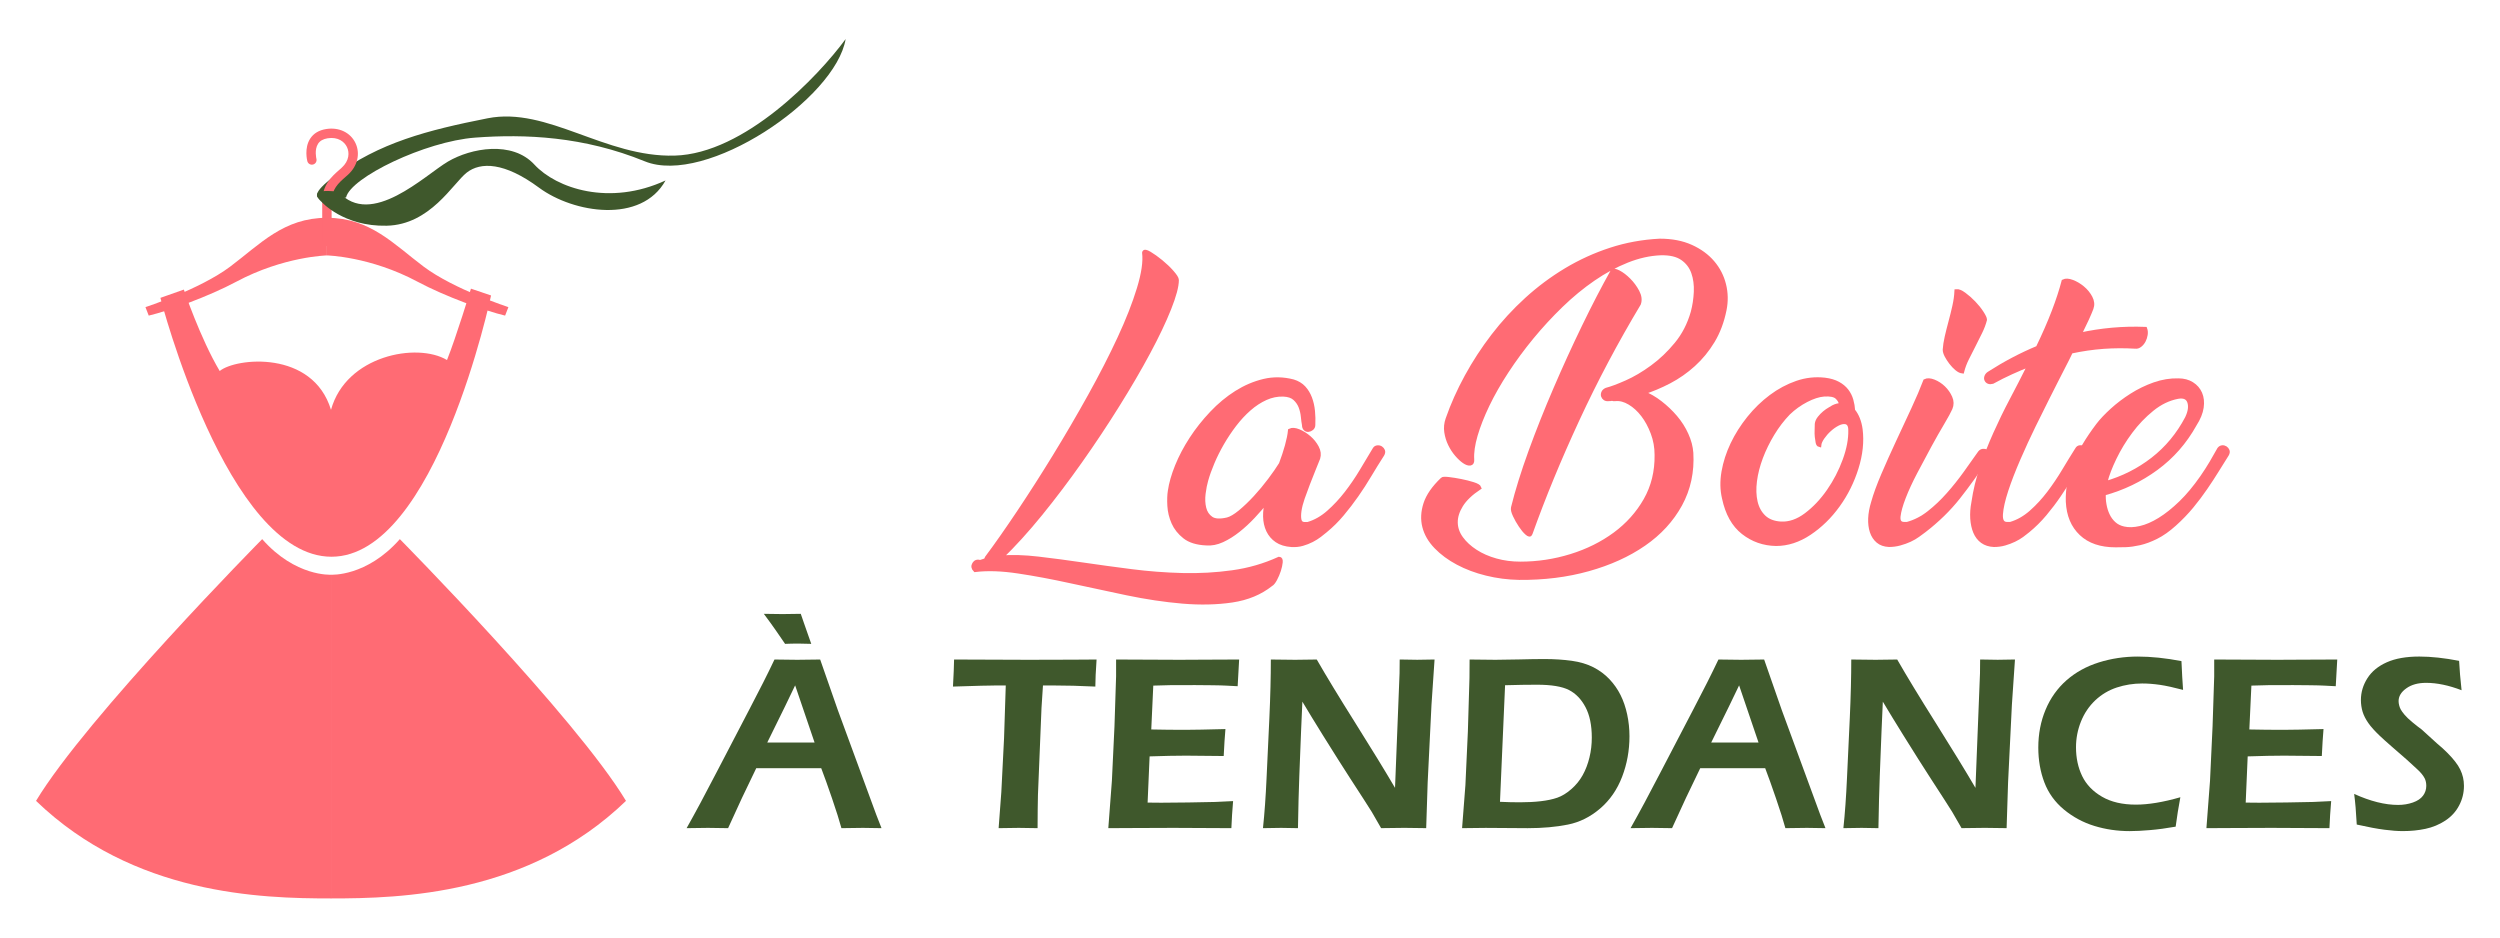 <?xml version="1.0" encoding="utf-8"?>
<!-- Generator: Adobe Illustrator 16.0.0, SVG Export Plug-In . SVG Version: 6.00 Build 0)  -->
<!DOCTYPE svg PUBLIC "-//W3C//DTD SVG 1.1//EN" "http://www.w3.org/Graphics/SVG/1.1/DTD/svg11.dtd">
<svg version="1.1" id="Calque_1" xmlns="http://www.w3.org/2000/svg" xmlns:xlink="http://www.w3.org/1999/xlink" x="0px" y="0px"
	 width="160px" height="60px" viewBox="0 0 160 60" enable-background="new 0 0 160 60" xml:space="preserve">
<g>
	<g>
		<g>
			<path fill="#FF6B74" stroke="#FF6B74" stroke-width="0.25" stroke-miterlimit="10" d="M62.406,36.486
				c-0.125-0.125-0.146-0.258-0.062-0.396c0.083-0.139,0.215-0.18,0.395-0.125l0.375-0.125c-0.013-0.027,0-0.076,0.042-0.146
				c0.611-0.818,1.295-1.795,2.052-2.926c0.757-1.133,1.521-2.326,2.292-3.584s1.518-2.535,2.24-3.835
				c0.722-1.299,1.354-2.531,1.896-3.698c0.542-1.166,0.959-2.23,1.25-3.188c0.292-0.959,0.403-1.723,0.333-2.293
				c0.014-0.097,0.132-0.08,0.354,0.052c0.222,0.132,0.465,0.306,0.729,0.521c0.264,0.216,0.5,0.44,0.708,0.677
				c0.208,0.236,0.313,0.404,0.313,0.5c0,0.403-0.164,1.015-0.49,1.834c-0.326,0.82-0.771,1.754-1.334,2.803
				c-0.562,1.049-1.219,2.174-1.969,3.375c-0.75,1.203-1.542,2.395-2.375,3.574c-0.833,1.182-1.684,2.307-2.552,3.377
				c-0.869,1.068-1.712,1.998-2.532,2.791c0.694-0.055,1.486-0.031,2.375,0.072s1.833,0.229,2.834,0.375
				c1,0.146,2.042,0.289,3.125,0.428c1.084,0.139,2.17,0.221,3.261,0.25c1.09,0.027,2.16-0.031,3.209-0.178
				c1.049-0.145,2.045-0.434,2.99-0.865c0.083,0,0.118,0.076,0.104,0.23c-0.015,0.152-0.052,0.326-0.115,0.521
				c-0.063,0.193-0.143,0.381-0.24,0.563c-0.098,0.18-0.188,0.291-0.271,0.332c-0.681,0.543-1.511,0.887-2.49,1.033
				c-0.979,0.145-2.039,0.168-3.177,0.072c-1.139-0.098-2.324-0.275-3.553-0.531c-1.23-0.258-2.432-0.514-3.605-0.771
				c-1.174-0.258-2.289-0.467-3.345-0.625C64.122,36.42,63.198,36.389,62.406,36.486z"/>
			<path fill="#FF6B74" stroke="#FF6B74" stroke-width="0.25" stroke-miterlimit="10" d="M84.056,27.193
				c0,0.098-0.035,0.174-0.104,0.229c-0.069,0.056-0.143,0.088-0.219,0.095c-0.077,0.007-0.143-0.018-0.198-0.073
				c-0.056-0.056-0.084-0.139-0.084-0.25c-0.028-0.139-0.052-0.315-0.072-0.531c-0.021-0.215-0.07-0.424-0.146-0.626
				c-0.077-0.2-0.198-0.378-0.365-0.53c-0.167-0.153-0.41-0.236-0.729-0.25c-0.389-0.015-0.768,0.063-1.136,0.229
				c-0.369,0.167-0.719,0.396-1.052,0.688c-0.334,0.293-0.646,0.629-0.938,1.011c-0.291,0.382-0.555,0.778-0.792,1.188
				c-0.236,0.411-0.441,0.819-0.614,1.229c-0.174,0.41-0.31,0.789-0.406,1.137c-0.07,0.236-0.125,0.52-0.167,0.854
				s-0.028,0.643,0.042,0.928c0.069,0.283,0.215,0.502,0.438,0.656c0.222,0.154,0.569,0.174,1.042,0.063
				c0.222-0.057,0.493-0.217,0.813-0.479c0.319-0.266,0.643-0.574,0.969-0.928c0.326-0.355,0.636-0.727,0.927-1.115
				s0.528-0.73,0.708-1.021c0.152-0.402,0.281-0.791,0.385-1.166c0.104-0.375,0.17-0.701,0.198-0.98
				c0.138-0.069,0.326-0.055,0.563,0.042c0.235,0.097,0.458,0.237,0.667,0.417c0.208,0.181,0.375,0.389,0.5,0.625
				c0.125,0.236,0.152,0.465,0.083,0.688c-0.083,0.209-0.185,0.459-0.302,0.75c-0.118,0.291-0.237,0.592-0.354,0.896
				c-0.118,0.307-0.229,0.607-0.333,0.906c-0.104,0.299-0.174,0.57-0.209,0.813c-0.035,0.242-0.035,0.441,0,0.594
				c0.035,0.152,0.128,0.236,0.281,0.25h0.25c0.472-0.137,0.914-0.389,1.323-0.75c0.409-0.361,0.792-0.771,1.146-1.229
				c0.354-0.459,0.68-0.938,0.979-1.439c0.298-0.5,0.573-0.957,0.823-1.374c0.041-0.069,0.104-0.107,0.188-0.114
				c0.083-0.008,0.156,0.01,0.219,0.052c0.063,0.041,0.107,0.097,0.135,0.166c0.028,0.071,0.014,0.153-0.042,0.251
				c-0.278,0.432-0.549,0.867-0.813,1.313s-0.542,0.875-0.833,1.291c-0.292,0.418-0.601,0.82-0.927,1.209s-0.684,0.744-1.073,1.063
				c-0.097,0.082-0.218,0.18-0.365,0.291c-0.146,0.111-0.313,0.217-0.5,0.314c-0.188,0.096-0.389,0.176-0.604,0.238
				s-0.448,0.086-0.698,0.072c-0.389-0.027-0.705-0.125-0.948-0.291c-0.243-0.166-0.427-0.383-0.552-0.646
				c-0.125-0.264-0.191-0.561-0.198-0.895s0.039-0.674,0.136-1.021c-0.278,0.348-0.573,0.688-0.886,1.021
				c-0.313,0.334-0.635,0.631-0.969,0.895c-0.333,0.264-0.674,0.477-1.021,0.637c-0.348,0.158-0.688,0.225-1.021,0.197
				c-0.598-0.027-1.06-0.17-1.386-0.428s-0.566-0.559-0.719-0.906c-0.153-0.346-0.24-0.707-0.261-1.082
				c-0.021-0.375-0.01-0.688,0.031-0.938c0.069-0.486,0.222-1.021,0.458-1.605c0.236-0.584,0.542-1.162,0.917-1.74
				c0.375-0.576,0.809-1.125,1.303-1.646c0.493-0.521,1.021-0.959,1.583-1.313c0.563-0.354,1.149-0.604,1.761-0.75
				c0.611-0.145,1.236-0.135,1.875,0.031c0.278,0.084,0.503,0.219,0.678,0.406c0.173,0.188,0.309,0.41,0.406,0.667
				c0.097,0.258,0.159,0.535,0.188,0.834C84.063,26.606,84.07,26.901,84.056,27.193z"/>
			<path fill="#FF6B74" stroke="#FF6B74" stroke-width="0.25" stroke-miterlimit="10" d="M103.393,25.547
				c-0.07,0.014-0.145,0.008-0.229-0.021c-0.041,0.015-0.104,0.021-0.187,0.021c-0.111,0.014-0.198,0-0.261-0.041
				c-0.063-0.043-0.104-0.098-0.126-0.168c-0.02-0.068-0.014-0.142,0.021-0.219c0.034-0.076,0.102-0.135,0.197-0.177
				c0.32-0.083,0.748-0.243,1.282-0.479c0.535-0.236,1.083-0.559,1.644-0.969c0.562-0.409,1.078-0.902,1.553-1.479
				c0.475-0.576,0.823-1.253,1.045-2.031c0.111-0.417,0.176-0.851,0.197-1.302c0.02-0.451-0.035-0.865-0.166-1.24
				c-0.133-0.375-0.363-0.678-0.693-0.906c-0.33-0.229-0.791-0.337-1.383-0.323c-0.707,0.027-1.425,0.187-2.154,0.479
				c-0.73,0.291-1.449,0.68-2.156,1.166c-0.709,0.486-1.396,1.053-2.064,1.699c-0.666,0.646-1.291,1.322-1.874,2.031
				c-0.584,0.709-1.119,1.435-1.604,2.178c-0.487,0.742-0.896,1.463-1.23,2.156c-0.333,0.695-0.587,1.341-0.761,1.938
				c-0.173,0.597-0.247,1.112-0.219,1.542c0.014,0.166-0.031,0.256-0.135,0.27s-0.233-0.031-0.386-0.135s-0.313-0.254-0.479-0.447
				c-0.167-0.195-0.309-0.414-0.427-0.657s-0.198-0.503-0.24-0.781c-0.042-0.277-0.014-0.556,0.083-0.833
				c0.319-0.917,0.726-1.827,1.219-2.729c0.493-0.903,1.059-1.772,1.698-2.604c0.639-0.834,1.351-1.608,2.136-2.324
				c0.785-0.715,1.628-1.344,2.532-1.887c0.903-0.541,1.854-0.975,2.854-1.301c1-0.327,2.049-0.518,3.145-0.574
				c0.771,0,1.439,0.129,2.006,0.387c0.567,0.256,1.027,0.594,1.382,1.01s0.599,0.89,0.729,1.417
				c0.133,0.528,0.143,1.07,0.031,1.625c-0.152,0.751-0.402,1.414-0.749,1.991c-0.349,0.576-0.761,1.079-1.238,1.51
				c-0.477,0.432-0.995,0.792-1.552,1.084c-0.557,0.291-1.121,0.527-1.691,0.709c0.39,0.152,0.764,0.367,1.122,0.646
				c0.358,0.277,0.683,0.587,0.972,0.927c0.289,0.341,0.523,0.709,0.701,1.105c0.18,0.395,0.283,0.787,0.311,1.176
				c0.07,1.209-0.168,2.311-0.711,3.305c-0.545,0.992-1.319,1.836-2.324,2.529c-1.005,0.695-2.191,1.232-3.561,1.615
				c-1.368,0.383-2.844,0.566-4.427,0.553c-0.723-0.014-1.421-0.104-2.094-0.271c-0.674-0.166-1.286-0.396-1.834-0.688
				c-0.549-0.291-1.014-0.635-1.396-1.031c-0.382-0.396-0.632-0.826-0.75-1.293c-0.118-0.463-0.094-0.953,0.073-1.467
				c0.167-0.514,0.528-1.035,1.083-1.563c0.028-0.043,0.164-0.049,0.406-0.021s0.503,0.07,0.781,0.125s0.538,0.121,0.782,0.197
				c0.243,0.076,0.378,0.156,0.406,0.24c-0.542,0.361-0.931,0.732-1.167,1.115c-0.237,0.383-0.351,0.754-0.344,1.113
				c0.007,0.361,0.125,0.697,0.354,1.01c0.229,0.314,0.532,0.592,0.907,0.834c0.375,0.244,0.809,0.436,1.303,0.574
				c0.493,0.139,1.017,0.207,1.573,0.207c1.097,0,2.173-0.162,3.23-0.488c1.055-0.326,1.992-0.793,2.813-1.396
				c0.819-0.605,1.473-1.334,1.959-2.188c0.485-0.854,0.722-1.816,0.707-2.887c0-0.485-0.082-0.951-0.25-1.396
				c-0.166-0.444-0.374-0.829-0.625-1.156c-0.25-0.327-0.531-0.584-0.844-0.771C103.986,25.6,103.685,25.52,103.393,25.547z
				 M103.186,17.379c0.055-0.084,0.189-0.07,0.406,0.041c0.215,0.111,0.434,0.279,0.655,0.5c0.222,0.223,0.406,0.473,0.552,0.75
				c0.146,0.278,0.178,0.535,0.094,0.771c-1.458,2.432-2.771,4.907-3.938,7.43c-1.168,2.52-2.167,4.947-3,7.281
				c-0.028,0.098-0.108,0.088-0.24-0.031c-0.133-0.117-0.268-0.281-0.406-0.49c-0.139-0.207-0.261-0.422-0.365-0.645
				c-0.104-0.223-0.143-0.389-0.115-0.5c0.264-1.07,0.636-2.264,1.115-3.584c0.48-1.32,1.011-2.657,1.595-4.012
				c0.582-1.355,1.189-2.685,1.822-3.99C101.993,19.594,102.602,18.42,103.186,17.379z"/>
			<path fill="#FF6B74" stroke="#FF6B74" stroke-width="0.25" stroke-miterlimit="10" d="M116.791,24.297
				c0.334,0.041,0.615,0.125,0.845,0.25s0.413,0.277,0.552,0.458s0.24,0.383,0.303,0.604c0.062,0.223,0.1,0.444,0.113,0.666
				c0.252,0.307,0.411,0.709,0.48,1.209c0.096,0.778,0.01,1.602-0.262,2.469c-0.271,0.869-0.665,1.664-1.187,2.387
				c-0.521,0.723-1.128,1.316-1.823,1.781s-1.41,0.697-2.146,0.697c-0.791-0.014-1.493-0.26-2.105-0.74
				c-0.61-0.479-1.02-1.209-1.229-2.197c-0.125-0.527-0.135-1.09-0.031-1.688s0.295-1.188,0.572-1.771
				c0.278-0.583,0.629-1.138,1.053-1.666s0.896-0.986,1.417-1.375c0.521-0.39,1.073-0.684,1.657-0.886
				C115.583,24.293,116.18,24.227,116.791,24.297z M116.438,28.484c-0.055-0.014-0.094-0.072-0.114-0.177
				c-0.021-0.104-0.038-0.222-0.053-0.354c-0.013-0.132-0.018-0.273-0.01-0.427c0.007-0.152,0.01-0.284,0.01-0.396
				c0.015-0.125,0.069-0.25,0.167-0.375c0.097-0.125,0.205-0.236,0.323-0.334c0.117-0.098,0.232-0.177,0.344-0.239
				c0.11-0.062,0.188-0.107,0.229-0.136c0.166-0.083,0.332-0.125,0.5-0.125c-0.028-0.195-0.119-0.361-0.271-0.5
				s-0.43-0.193-0.833-0.166c-0.334,0.027-0.709,0.148-1.126,0.364c-0.416,0.216-0.799,0.489-1.146,0.823
				c-0.375,0.389-0.712,0.829-1.011,1.322c-0.299,0.494-0.545,0.997-0.74,1.512c-0.193,0.514-0.323,1.018-0.386,1.51
				c-0.063,0.494-0.049,0.938,0.042,1.334s0.268,0.719,0.531,0.969s0.625,0.389,1.084,0.416c0.542,0.027,1.08-0.158,1.615-0.561
				c0.534-0.404,1.014-0.91,1.438-1.521s0.764-1.268,1.021-1.971c0.256-0.7,0.377-1.344,0.363-1.927
				c0-0.292-0.097-0.458-0.291-0.501c-0.152-0.027-0.322,0.008-0.51,0.105s-0.365,0.222-0.531,0.375
				c-0.168,0.152-0.313,0.32-0.438,0.5C116.521,28.187,116.451,28.346,116.438,28.484z"/>
			<path fill="#FF6B74" stroke="#FF6B74" stroke-width="0.25" stroke-miterlimit="10" d="M123.209,24.381
				c0.139-0.07,0.322-0.06,0.553,0.03c0.229,0.091,0.438,0.226,0.625,0.406s0.334,0.39,0.438,0.626s0.105,0.465,0.01,0.688
				c-0.084,0.193-0.254,0.506-0.51,0.938c-0.258,0.431-0.535,0.92-0.834,1.469s-0.602,1.115-0.906,1.697
				c-0.307,0.584-0.553,1.119-0.74,1.605s-0.299,0.885-0.334,1.199c-0.034,0.313,0.074,0.475,0.324,0.488h0.229
				c0.5-0.137,0.965-0.377,1.396-0.719c0.432-0.34,0.838-0.725,1.219-1.156c0.383-0.43,0.744-0.883,1.084-1.354
				c0.34-0.473,0.656-0.918,0.947-1.334c0.057-0.07,0.125-0.107,0.209-0.115c0.084-0.007,0.152,0.008,0.209,0.041
				c0.055,0.035,0.09,0.092,0.104,0.168s-0.021,0.162-0.104,0.26c-0.584,0.904-1.182,1.74-1.793,2.512s-1.34,1.482-2.188,2.135
				c-0.111,0.082-0.244,0.18-0.396,0.291s-0.326,0.213-0.521,0.303s-0.406,0.166-0.636,0.229c-0.229,0.063-0.461,0.094-0.697,0.094
				c-0.292-0.014-0.529-0.096-0.709-0.25c-0.18-0.152-0.313-0.354-0.396-0.604c-0.083-0.25-0.117-0.535-0.104-0.854
				c0.014-0.32,0.076-0.66,0.188-1.021c0.139-0.5,0.354-1.09,0.646-1.771c0.291-0.68,0.604-1.379,0.938-2.094
				c0.332-0.715,0.659-1.416,0.979-2.104C122.758,25.494,123.014,24.895,123.209,24.381z M125.209,18.629
				c0.125-0.014,0.291,0.056,0.5,0.208c0.209,0.153,0.414,0.333,0.615,0.542s0.371,0.42,0.51,0.636
				c0.141,0.216,0.209,0.364,0.209,0.448c-0.068,0.264-0.17,0.531-0.303,0.802s-0.271,0.549-0.416,0.833
				c-0.146,0.286-0.289,0.567-0.428,0.845c-0.139,0.278-0.242,0.556-0.313,0.833c-0.111-0.014-0.232-0.076-0.365-0.188
				c-0.131-0.11-0.252-0.239-0.363-0.386c-0.111-0.146-0.205-0.292-0.281-0.437c-0.076-0.146-0.115-0.275-0.115-0.387
				c0.014-0.235,0.055-0.506,0.125-0.813c0.07-0.305,0.15-0.625,0.24-0.957c0.09-0.334,0.174-0.671,0.25-1.012
				C125.15,19.258,125.195,18.935,125.209,18.629z"/>
			<path fill="#FF6B74" stroke="#FF6B74" stroke-width="0.25" stroke-miterlimit="10" d="M127.521,24.443
				c-0.096,0.027-0.18,0.027-0.25,0c-0.07-0.028-0.117-0.074-0.145-0.137c-0.029-0.063-0.029-0.131,0-0.207
				c0.027-0.078,0.082-0.143,0.166-0.199c1.014-0.652,2.055-1.201,3.125-1.646c0.402-0.832,0.74-1.604,1.012-2.313
				s0.482-1.354,0.635-1.938c0.139-0.07,0.326-0.06,0.563,0.031c0.236,0.09,0.459,0.223,0.666,0.396
				c0.209,0.174,0.377,0.379,0.502,0.615s0.145,0.466,0.063,0.688c-0.057,0.153-0.15,0.375-0.281,0.667
				c-0.133,0.291-0.297,0.632-0.49,1.021c1.389-0.307,2.793-0.432,4.209-0.376c0.041,0.111,0.053,0.236,0.031,0.376
				c-0.021,0.139-0.063,0.267-0.125,0.385s-0.143,0.215-0.24,0.291s-0.195,0.108-0.291,0.095c-0.695-0.042-1.379-0.038-2.053,0.01
				c-0.674,0.05-1.365,0.149-2.074,0.302c-0.152,0.32-0.311,0.641-0.479,0.959c-0.166,0.32-0.326,0.633-0.479,0.938
				c-0.098,0.195-0.277,0.553-0.543,1.073c-0.264,0.521-0.559,1.115-0.885,1.782s-0.65,1.368-0.969,2.104
				c-0.32,0.738-0.58,1.41-0.781,2.021c-0.201,0.613-0.316,1.119-0.344,1.521c-0.029,0.402,0.09,0.611,0.354,0.625h0.25
				c0.473-0.137,0.914-0.389,1.324-0.75c0.408-0.361,0.787-0.771,1.135-1.229c0.348-0.459,0.67-0.938,0.969-1.439
				c0.299-0.5,0.58-0.957,0.844-1.374c0.043-0.069,0.102-0.107,0.178-0.114c0.076-0.008,0.146,0.01,0.209,0.052
				c0.063,0.041,0.107,0.097,0.135,0.166c0.027,0.071,0.014,0.153-0.043,0.251c-0.277,0.432-0.547,0.867-0.813,1.313
				c-0.264,0.445-0.537,0.875-0.822,1.291c-0.285,0.418-0.59,0.82-0.916,1.209c-0.328,0.389-0.686,0.744-1.074,1.063
				c-0.096,0.082-0.223,0.18-0.375,0.291s-0.322,0.213-0.51,0.303s-0.391,0.166-0.605,0.229s-0.447,0.094-0.697,0.094
				c-0.291-0.014-0.539-0.094-0.74-0.238c-0.201-0.146-0.354-0.346-0.459-0.596c-0.104-0.25-0.166-0.537-0.188-0.863
				c-0.02-0.326,0.004-0.67,0.074-1.031c0.111-0.764,0.291-1.51,0.541-2.24c0.25-0.729,0.535-1.451,0.855-2.166
				c0.32-0.716,0.666-1.428,1.041-2.137c0.375-0.708,0.742-1.424,1.104-2.146l0.064-0.125c-0.391,0.153-0.781,0.32-1.178,0.5
				C128.324,24.02,127.924,24.221,127.521,24.443z"/>
			<path fill="#FF6B74" stroke="#FF6B74" stroke-width="0.25" stroke-miterlimit="10" d="M140.463,27.172
				c-0.625,1.125-1.445,2.061-2.459,2.803s-2.133,1.281-3.355,1.615c-0.014,0.236,0,0.473,0.043,0.709
				c0.041,0.236,0.109,0.459,0.207,0.666c0.098,0.209,0.229,0.389,0.396,0.541c0.166,0.152,0.375,0.258,0.625,0.313
				c0.305,0.07,0.656,0.061,1.053-0.031c0.396-0.09,0.813-0.271,1.25-0.541s0.885-0.629,1.344-1.072
				c0.459-0.445,0.91-0.988,1.355-1.625c0.221-0.32,0.424-0.633,0.604-0.939c0.18-0.305,0.348-0.596,0.5-0.874
				c0.055-0.069,0.121-0.107,0.197-0.114c0.076-0.008,0.146,0.01,0.209,0.052c0.063,0.041,0.107,0.097,0.135,0.166
				c0.027,0.071,0.016,0.153-0.041,0.251c-0.195,0.305-0.402,0.639-0.625,1s-0.469,0.74-0.74,1.135
				c-0.27,0.396-0.57,0.793-0.895,1.189c-0.328,0.395-0.693,0.773-1.096,1.135s-0.791,0.635-1.166,0.822s-0.73,0.32-1.063,0.396
				c-0.334,0.074-0.633,0.117-0.896,0.125c-0.264,0.006-0.479,0.01-0.646,0.01c-0.943,0-1.682-0.25-2.207-0.75
				c-0.529-0.5-0.813-1.18-0.855-2.041c-0.027-0.793,0.115-1.58,0.428-2.365s0.816-1.637,1.51-2.553
				c0.223-0.292,0.521-0.607,0.896-0.948s0.791-0.657,1.25-0.948c0.459-0.292,0.945-0.527,1.459-0.709
				c0.514-0.18,1.027-0.264,1.541-0.25c0.334,0,0.621,0.077,0.865,0.23c0.242,0.152,0.42,0.357,0.531,0.613
				c0.111,0.258,0.143,0.557,0.094,0.896C140.861,26.419,140.713,26.783,140.463,27.172z M134.754,30.84
				c-0.016,0.027-0.021,0.055-0.021,0.084c1.125-0.32,2.139-0.832,3.043-1.533c0.902-0.7,1.631-1.58,2.188-2.635
				c0.193-0.403,0.242-0.747,0.146-1.031c-0.098-0.285-0.342-0.393-0.73-0.324c-0.584,0.111-1.133,0.376-1.646,0.793
				c-0.514,0.416-0.973,0.895-1.375,1.438c-0.404,0.541-0.742,1.102-1.021,1.678C135.059,29.885,134.863,30.396,134.754,30.84z"/>
		</g>
		<g>
			<path fill="#3F582C" d="M43.943,53.002c0.548-0.971,1.191-2.17,1.93-3.598l2.08-3.992c0.648-1.234,1.187-2.301,1.614-3.203
				c0.685,0.012,1.17,0.018,1.454,0.018c0.5,0,0.991-0.006,1.47-0.018l1.129,3.234l2.457,6.688l0.34,0.871l-1.185-0.018
				c-0.273,0-0.733,0.006-1.381,0.018c-0.127-0.471-0.326-1.102-0.598-1.898c-0.272-0.795-0.503-1.441-0.694-1.938h-4.16
				c-0.616,1.256-1.216,2.533-1.801,3.836l-1.289-0.018C45.068,52.984,44.612,52.99,43.943,53.002z M51.92,41.207
				c-0.306-0.012-0.577-0.018-0.814-0.018c-0.311,0-0.598,0.006-0.861,0.018l-0.593-0.863c-0.185-0.268-0.44-0.621-0.767-1.059
				c0.505,0.01,0.904,0.016,1.194,0.016c0.363,0,0.753-0.006,1.17-0.016l0.205,0.594c0.063,0.189,0.137,0.4,0.221,0.631
				L51.92,41.207z M49.104,47.523h3.029l-1.244-3.66l-0.64,1.332L49.104,47.523z"/>
			<path fill="#3F582C" d="M63.912,53.002l0.173-2.311l0.174-3.438l0.11-3.385h-0.553l-0.513,0.01l-0.49,0.008l-1.823,0.055
				c0.042-0.76,0.066-1.336,0.071-1.732c1.517,0.012,3.105,0.018,4.766,0.018l2.836-0.008l1.518-0.01
				c-0.053,0.752-0.079,1.328-0.079,1.732c-0.954-0.047-1.869-0.072-2.744-0.072H66.75l-0.094,1.445l-0.227,5.557l-0.016,0.93
				c-0.005,0.385-0.008,0.785-0.008,1.201l-1.204-0.018C65.07,52.984,64.641,52.99,63.912,53.002z"/>
			<path fill="#3F582C" d="M70.932,53.002l0.229-3.029l0.166-3.502l0.103-3.186v-1.076c1.302,0.012,2.659,0.018,4.072,0.018
				l1.518-0.008l2.285-0.01l-0.095,1.709l-0.751-0.039c-0.205-0.01-0.49-0.02-0.854-0.023c-0.364-0.006-0.735-0.01-1.115-0.01
				c-0.822,0-1.353,0.002-1.593,0.004c-0.24,0.004-0.602,0.012-1.087,0.029l-0.129,2.807c0.723,0.016,1.45,0.023,2.184,0.023
				c0.506,0,1.36-0.018,2.563-0.049c-0.042,0.48-0.08,1.055-0.111,1.725c-1.407-0.016-2.213-0.023-2.419-0.023
				c-0.622,0-1.396,0.016-2.323,0.047l-0.128,2.957l0.87,0.008c0.253,0,0.833-0.006,1.739-0.016l1.716-0.033l1.146-0.055
				c-0.052,0.611-0.089,1.188-0.11,1.732c-1.37-0.012-2.606-0.018-3.708-0.018l-2.601,0.01L70.932,53.002z"/>
			<path fill="#3F582C" d="M80.83,53.002c0.1-0.943,0.176-2.004,0.229-3.18l0.181-3.873c0.063-1.402,0.094-2.648,0.094-3.74
				c0.611,0.012,1.129,0.018,1.557,0.018c0.315,0,0.777-0.006,1.382-0.018c0.596,1.039,1.419,2.395,2.469,4.064
				c1.05,1.67,1.896,3.053,2.54,4.15l0.29-7.336c0.006-0.174,0.008-0.467,0.008-0.879c0.496,0.012,0.871,0.018,1.124,0.018
				c0.1,0,0.47-0.006,1.108-0.018l-0.197,2.902l-0.244,4.965l-0.095,2.926c-0.548-0.012-1.015-0.018-1.399-0.018
				c-0.306,0-0.801,0.006-1.486,0.018c-0.264-0.471-0.464-0.818-0.602-1.045c-0.216-0.348-0.678-1.064-1.384-2.15
				c-0.464-0.717-1.043-1.633-1.74-2.75c-0.511-0.822-0.949-1.539-1.313-2.15c-0.042,0.854-0.107,2.436-0.196,4.752
				c-0.036,0.941-0.065,2.057-0.086,3.344c-0.497-0.012-0.855-0.018-1.077-0.018C81.819,52.984,81.432,52.99,80.83,53.002z"/>
			<path fill="#3F582C" d="M93.573,53.002l0.213-2.752l0.158-3.439l0.102-3.422c0.005-0.148,0.008-0.541,0.008-1.18
				c0.585,0.012,1.135,0.018,1.652,0.018c0.385,0,0.892-0.008,1.522-0.023c0.63-0.018,1.174-0.025,1.633-0.025
				c0.621,0,1.197,0.039,1.727,0.111c0.53,0.074,0.994,0.213,1.389,0.414c0.396,0.205,0.738,0.457,1.027,0.764
				c0.29,0.307,0.527,0.645,0.712,1.016c0.185,0.373,0.326,0.785,0.424,1.242c0.097,0.455,0.146,0.92,0.146,1.395
				c0,0.906-0.156,1.77-0.47,2.59c-0.314,0.82-0.78,1.496-1.403,2.031c-0.622,0.535-1.312,0.879-2.066,1.031
				c-0.758,0.152-1.615,0.23-2.575,0.23l-2.688-0.018C94.915,52.984,94.412,52.99,93.573,53.002z M95.999,51.316
				c0.432,0.021,0.859,0.031,1.281,0.031c0.479,0,0.924-0.023,1.333-0.07c0.408-0.047,0.761-0.123,1.056-0.225
				c0.295-0.104,0.592-0.283,0.89-0.543c0.298-0.258,0.542-0.557,0.731-0.896s0.335-0.719,0.435-1.135
				c0.102-0.416,0.15-0.84,0.15-1.271c0-0.791-0.135-1.441-0.403-1.949s-0.623-0.875-1.063-1.1c-0.44-0.223-1.119-0.336-2.037-0.336
				c-0.595,0-1.277,0.01-2.047,0.033L95.999,51.316z"/>
			<path fill="#3F582C" d="M104.355,53.002c0.549-0.971,1.193-2.17,1.931-3.598l2.081-3.992c0.648-1.234,1.186-2.301,1.613-3.203
				c0.686,0.012,1.17,0.018,1.454,0.018c0.501,0,0.991-0.006,1.471-0.018l1.128,3.234l2.458,6.688l0.339,0.871l-1.184-0.018
				c-0.273,0-0.734,0.006-1.381,0.018c-0.127-0.471-0.326-1.102-0.599-1.898c-0.272-0.795-0.503-1.441-0.693-1.938h-4.159
				c-0.616,1.256-1.217,2.533-1.803,3.836l-1.288-0.018C105.481,52.984,105.025,52.99,104.355,53.002z M109.517,47.523h3.029
				l-1.243-3.66l-0.641,1.332L109.517,47.523z"/>
			<path fill="#3F582C" d="M117.977,53.002c0.1-0.943,0.176-2.004,0.229-3.18l0.181-3.873c0.063-1.402,0.094-2.648,0.094-3.74
				c0.611,0.012,1.131,0.018,1.557,0.018c0.316,0,0.777-0.006,1.383-0.018c0.596,1.039,1.418,2.395,2.469,4.064
				c1.049,1.67,1.896,3.053,2.539,4.15l0.291-7.336c0.004-0.174,0.008-0.467,0.008-0.879c0.494,0.012,0.869,0.018,1.123,0.018
				c0.1,0,0.469-0.006,1.107-0.018l-0.197,2.902l-0.244,4.965l-0.094,2.926c-0.549-0.012-1.014-0.018-1.398-0.018
				c-0.307,0-0.801,0.006-1.486,0.018c-0.264-0.471-0.465-0.818-0.602-1.045c-0.215-0.348-0.678-1.064-1.383-2.15
				c-0.465-0.717-1.045-1.633-1.74-2.75c-0.512-0.822-0.949-1.539-1.313-2.15c-0.042,0.854-0.107,2.436-0.196,4.752
				c-0.036,0.941-0.064,2.057-0.086,3.344c-0.495-0.012-0.854-0.018-1.076-0.018C118.967,52.984,118.578,52.99,117.977,53.002z"/>
			<path fill="#3F582C" d="M139.543,51.023c-0.117,0.617-0.217,1.246-0.301,1.883c-0.6,0.105-1.15,0.18-1.652,0.221
				c-0.5,0.043-0.93,0.064-1.287,0.064c-0.791,0-1.547-0.111-2.266-0.332c-0.721-0.221-1.367-0.572-1.945-1.047
				c-0.576-0.479-0.994-1.057-1.252-1.736s-0.389-1.424-0.389-2.229c0-0.875,0.156-1.686,0.467-2.428
				c0.311-0.744,0.758-1.369,1.34-1.883c0.584-0.51,1.271-0.891,2.068-1.141c0.795-0.25,1.627-0.375,2.49-0.375
				c0.854,0,1.785,0.096,2.797,0.291c0.018,0.469,0.033,0.801,0.049,0.996l0.055,0.846c-0.596-0.158-1.092-0.266-1.486-0.324
				c-0.395-0.057-0.771-0.086-1.131-0.086c-0.563,0-1.104,0.086-1.623,0.256c-0.52,0.172-0.979,0.445-1.377,0.818
				c-0.396,0.375-0.703,0.826-0.916,1.355s-0.32,1.082-0.32,1.656c0,0.686,0.133,1.299,0.395,1.842
				c0.264,0.543,0.688,0.982,1.27,1.32s1.303,0.506,2.162,0.506C137.486,51.498,138.438,51.342,139.543,51.023z"/>
			<path fill="#3F582C" d="M141.211,53.002l0.23-3.029l0.164-3.502l0.104-3.186v-1.076c1.301,0.012,2.658,0.018,4.07,0.018
				l1.52-0.008l2.285-0.01l-0.096,1.709l-0.752-0.039c-0.205-0.01-0.49-0.02-0.854-0.023c-0.363-0.006-0.734-0.01-1.113-0.01
				c-0.822,0-1.354,0.002-1.594,0.004c-0.24,0.004-0.604,0.012-1.086,0.029l-0.131,2.807c0.725,0.016,1.451,0.023,2.184,0.023
				c0.508,0,1.361-0.018,2.563-0.049c-0.041,0.48-0.078,1.055-0.109,1.725c-1.408-0.016-2.215-0.023-2.42-0.023
				c-0.621,0-1.396,0.016-2.324,0.047l-0.127,2.957l0.869,0.008c0.254,0,0.832-0.006,1.74-0.016l1.715-0.033l1.146-0.055
				c-0.053,0.611-0.09,1.188-0.111,1.732c-1.369-0.012-2.605-0.018-3.707-0.018l-2.602,0.01L141.211,53.002z"/>
			<path fill="#3F582C" d="M150.832,52.771c-0.041-0.801-0.098-1.455-0.166-1.961c1.033,0.469,1.971,0.705,2.814,0.705
				c0.338,0,0.652-0.053,0.943-0.154c0.295-0.104,0.51-0.248,0.65-0.436c0.139-0.188,0.209-0.396,0.209-0.629
				c0-0.18-0.033-0.34-0.102-0.482c-0.1-0.193-0.268-0.396-0.504-0.607c-0.301-0.291-0.838-0.768-1.611-1.432
				c-0.369-0.322-0.625-0.551-0.764-0.688c-0.316-0.301-0.559-0.57-0.727-0.811s-0.291-0.479-0.365-0.715
				c-0.072-0.238-0.111-0.49-0.111-0.76c0-0.496,0.139-0.959,0.416-1.395s0.691-0.775,1.242-1.02
				c0.551-0.246,1.244-0.367,2.082-0.367c0.754,0,1.604,0.092,2.545,0.275c0.027,0.549,0.08,1.176,0.158,1.881
				c-0.82-0.316-1.578-0.473-2.271-0.473c-0.516,0-0.938,0.115-1.266,0.352c-0.33,0.234-0.494,0.506-0.494,0.818
				c0,0.084,0.012,0.172,0.035,0.264c0.021,0.094,0.057,0.182,0.102,0.27c0.047,0.088,0.129,0.199,0.246,0.34
				s0.289,0.303,0.516,0.49s0.42,0.338,0.58,0.453l0.975,0.887c0.248,0.205,0.469,0.404,0.664,0.602
				c0.195,0.195,0.361,0.381,0.5,0.561c0.141,0.18,0.25,0.35,0.328,0.514s0.139,0.33,0.178,0.502s0.059,0.352,0.059,0.541
				c0,0.443-0.102,0.861-0.309,1.254c-0.205,0.393-0.5,0.715-0.885,0.969c-0.385,0.252-0.807,0.428-1.264,0.525
				c-0.459,0.098-0.943,0.146-1.455,0.146c-0.338,0-0.73-0.029-1.178-0.088C152.154,53.045,151.564,52.936,150.832,52.771z"/>
		</g>
	</g>
	<g>
		<path fill="#3F582C" d="M22.148,12.639c0.28-1.277,5.07-3.593,8.263-3.832c3.193-0.239,6.945-0.08,10.856,1.518
			C45.179,11.92,53.481,6.332,54.12,2.5c-1.756,2.395-6.467,7.333-10.937,7.459c-4.47,0.125-8.142-3.148-11.974-2.389
			c-3.832,0.758-6.945,1.557-9.819,3.711C18.517,13.437,22.148,12.639,22.148,12.639z"/>
		<path fill="#FF6B74" d="M10.266,19.063c0,0,4.263,16.568,10.948,16.568c6.686,0,10.214-16.721,10.214-16.721l-1.288-0.436
			c0,0-0.944,3.098-1.532,4.568c-1.91-1.145-6.465-0.295-7.424,3.188c-1.171-3.85-6.095-3.335-7.123-2.485
			c-1.249-2.099-2.294-5.212-2.294-5.212L10.266,19.063z"/>
		<path fill="#FF6B74" d="M16.78,34.504c0,0-11.241,11.387-14.474,16.752C8.552,57.279,16.7,57.5,21.185,57.5
			c0-4.188,0-20.719,0-20.719S18.911,36.928,16.78,34.504z"/>
		<path fill="#FF6B74" d="M25.59,34.504c0,0,11.241,11.387,14.473,16.752C33.819,57.279,25.67,57.5,21.185,57.5
			c0-4.188,0-20.719,0-20.719S23.459,36.928,25.59,34.504z"/>
		<g>
			<path fill="#FF6B74" d="M9.519,20.199l-0.21-0.542c0,0,3.49-1.144,5.416-2.588c1.925-1.444,3.43-3.13,6.198-3.13
				c0,1.265,0,2.408,0,2.408s-2.768,0.06-5.807,1.686C13.334,18.984,10.783,19.898,9.519,20.199z"/>
			<path fill="#FF6B74" d="M32.327,20.199l0.21-0.542c0,0-3.49-1.144-5.416-2.588c-1.926-1.444-3.43-3.13-6.198-3.13
				c0,1.265,0,2.408,0,2.408s2.768,0.06,5.807,1.686C28.511,18.984,31.063,19.898,32.327,20.199z"/>
			<path fill="#FF6B74" d="M20.923,15.746c-0.166,0-0.301-0.135-0.301-0.301v-2.529c0-1.086,0.606-1.617,1.093-2.045
				c0.051-0.045,0.101-0.089,0.149-0.133c0.503-0.453,0.506-0.982,0.341-1.328c-0.163-0.34-0.573-0.665-1.235-0.56
				c-0.291,0.047-0.491,0.161-0.613,0.349c-0.25,0.383-0.108,0.958-0.107,0.963c0.042,0.162-0.054,0.326-0.214,0.367
				c-0.161,0.043-0.326-0.053-0.367-0.214c-0.009-0.034-0.213-0.835,0.184-1.444c0.217-0.334,0.561-0.54,1.022-0.613
				c0.815-0.131,1.551,0.22,1.873,0.893c0.325,0.68,0.136,1.479-0.48,2.035c-0.051,0.045-0.103,0.091-0.156,0.138
				c-0.456,0.4-0.888,0.779-0.888,1.593v2.529C21.224,15.611,21.089,15.746,20.923,15.746z"/>
		</g>
		<path fill="#3F582C" d="M20.564,12.904c0,0,1.4,1.605,4.186,1.542s4.233-2.702,5.121-3.399c0.888-0.695,2.414-0.672,4.627,0.965
			c2.213,1.636,6.553,2.324,8.097-0.463c-3.578,1.655-6.979,0.519-8.399-1.021c-1.421-1.539-4.054-1.055-5.526-0.188
			c-1.473,0.866-4.927,4.28-6.998,1.938C19.459,11.988,20.564,12.904,20.564,12.904z"/>
	</g>
</g>
</svg>
